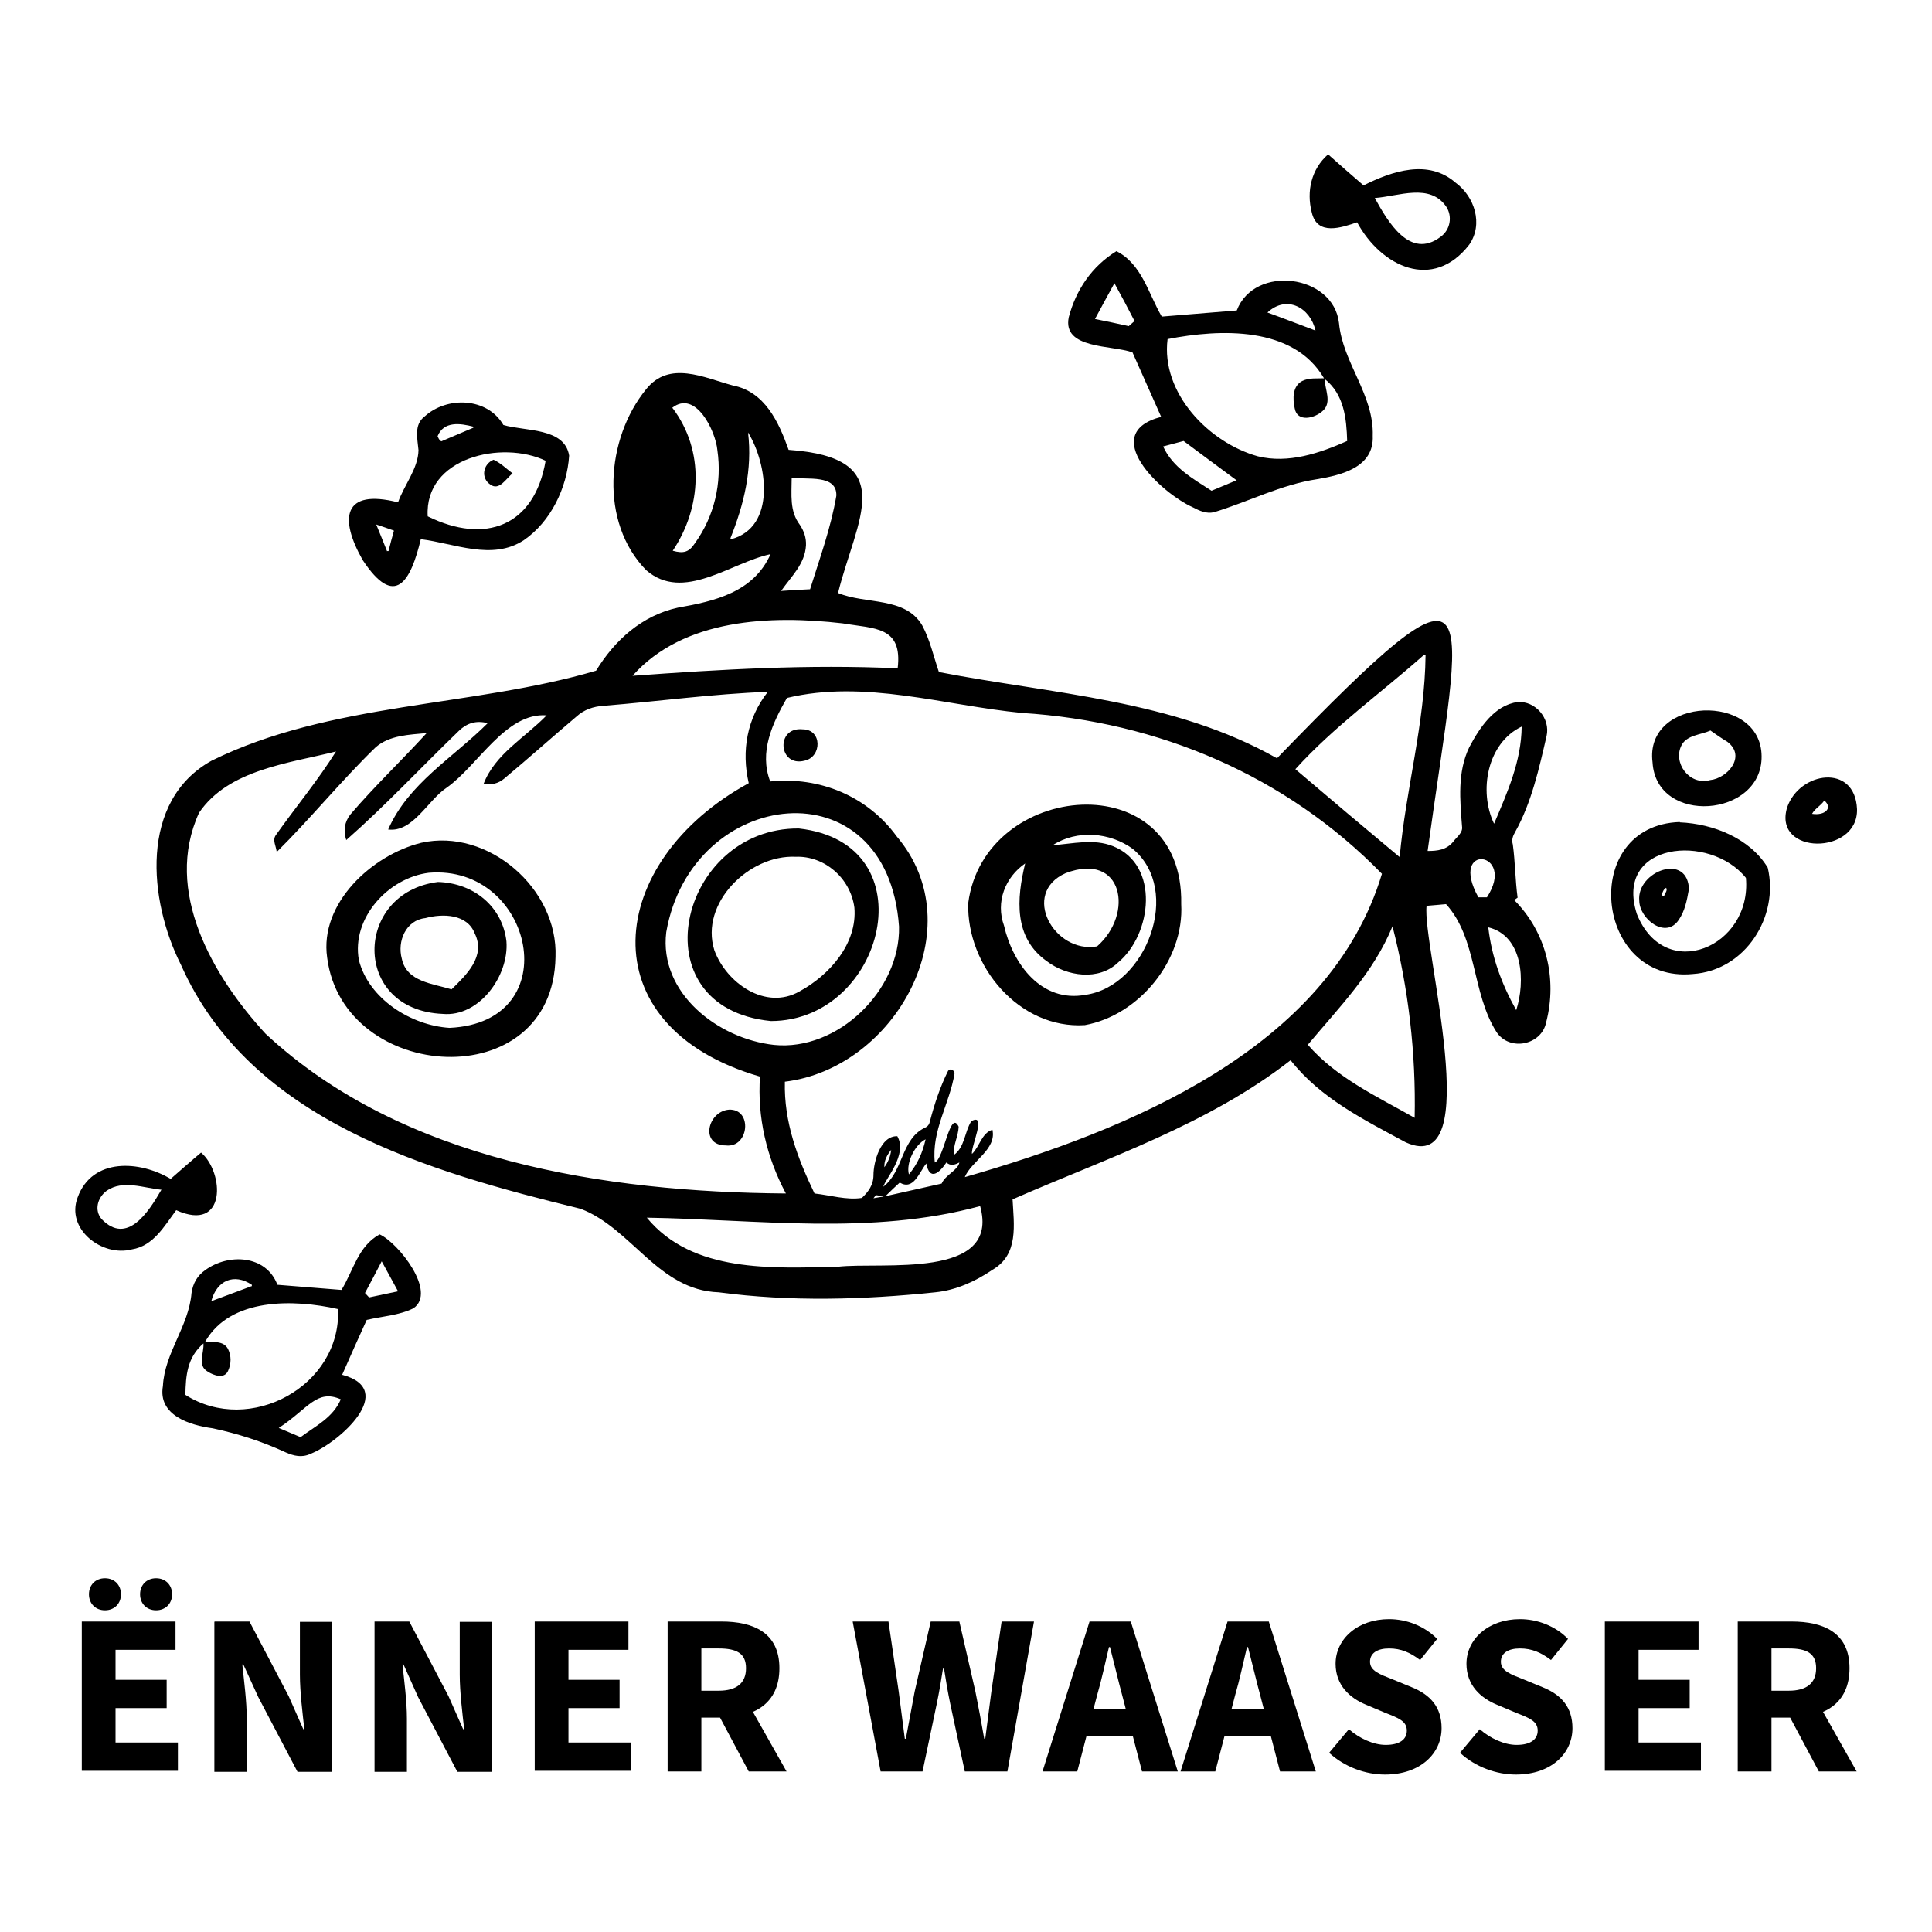 <?xml version="1.0" encoding="UTF-8"?> <svg xmlns="http://www.w3.org/2000/svg" id="b" viewBox="0 0 56.69 56.69"><defs><style>.d{fill:none;}</style></defs><g id="c"><g><g><path d="m29.71,35.17c.04.77.19,1.64-.59,2.09-.5.34-1.07.6-1.68.66-2.11.22-4.24.28-6.35,0-1.78-.06-2.54-1.87-4.05-2.45-4.46-1.09-9.7-2.58-11.73-7.16-.95-1.88-1.23-4.81.9-5.99,3.49-1.72,7.65-1.57,11.28-2.64.55-.9,1.35-1.62,2.4-1.85,1.08-.19,2.22-.45,2.72-1.57-1.17.25-2.56,1.42-3.65.47-1.37-1.4-1.19-3.85,0-5.31.68-.85,1.69-.34,2.54-.11.94.18,1.35,1.07,1.64,1.89,3.29.23,1.99,2.03,1.45,4.2.81.34,1.97.1,2.47.95.23.43.33.9.49,1.37,3.36.65,6.88.81,9.92,2.53,6.31-6.52,5.45-4.78,4.42,2.72.29,0,.55-.03.75-.27.1-.14.29-.26.26-.45-.06-.77-.14-1.59.21-2.32.3-.57.74-1.24,1.42-1.33.52-.04.97.48.85,1-.22.95-.44,1.95-.92,2.81-.07.12-.11.23-.07.37.07.51.07,1.04.14,1.56-.04.03-.07.05-.1.07.94.94,1.27,2.3.94,3.58-.13.68-1.08.87-1.46.29-.73-1.15-.56-2.74-1.48-3.75-.18.02-.37.03-.57.05-.14,1.13,1.77,8.01-.61,6.94-1.22-.66-2.5-1.29-3.38-2.41-2.41,1.88-5.36,2.86-8.13,4.07Zm-18.32-10.83c.59-1.35,1.91-2.11,2.92-3.12-.34-.09-.61,0-.84.22-1.11,1.07-2.15,2.19-3.31,3.21-.09-.28-.05-.53.12-.75.71-.83,1.5-1.58,2.24-2.39-.51.05-1.09.06-1.5.42-1.01.98-1.9,2.08-2.9,3.07-.02-.18-.13-.34-.03-.49.58-.82,1.23-1.6,1.77-2.46-1.39.35-3.16.53-4.02,1.8-1.05,2.3.4,4.79,1.95,6.48,4.01,3.74,9.97,4.65,15.27,4.69-.57-1.07-.84-2.24-.76-3.43-5.1-1.48-4.53-6.32-.33-8.61-.22-.95-.05-1.9.56-2.68-1.61.06-3.21.28-4.82.41-.3.02-.57.11-.8.32-.71.6-1.4,1.22-2.12,1.82-.17.14-.37.19-.6.15.34-.88,1.21-1.35,1.85-2.01-1.2-.09-2.01,1.47-2.93,2.12-.56.37-.99,1.32-1.72,1.23Zm16.92,10.2c4.74-1.36,10.69-3.75,12.24-8.9-2.81-2.88-6.56-4.47-10.56-4.72-2.28-.22-4.62-.99-6.9-.44-.43.75-.82,1.59-.49,2.45,1.45-.15,2.85.43,3.71,1.61,2.27,2.67-.04,6.81-3.28,7.2-.03,1.18.37,2.24.87,3.28.46.05.94.2,1.39.13.19-.18.34-.38.34-.67,0-.39.21-1.16.7-1.14.31.54-.36,1.26-.41,1.48.59-.45.52-1.4,1.22-1.73.09-.04.13-.1.15-.2.13-.5.3-1.01.53-1.47.03-.04.08-.05.12-.03.03.02.07.06.07.1-.14.89-.68,1.68-.58,2.62.27-.1.45-1.58.7-1.05-.01.29-.17.54-.14.83.32-.23.31-.67.51-.99.47-.27-.02.76.02.96.23-.22.28-.61.6-.71.13.58-.62.92-.81,1.39Zm.45.85c-3.2.87-6.52.39-9.78.34,1.34,1.63,3.69,1.48,5.6,1.44,1.29-.15,4.78.39,4.18-1.78Zm-2.38-8.2c-.34-4.81-6.09-4.1-6.83.16-.22,1.79,1.52,3.13,3.16,3.31,1.87.19,3.71-1.6,3.67-3.47Zm15.44-7.97s-.02,0-.03-.01c-1.26,1.12-2.65,2.11-3.78,3.36,1.02.87,2.03,1.72,3.06,2.58.18-1.99.74-3.93.76-5.93Zm-3.45,11.43c.85.98,2.03,1.52,3.14,2.15.04-1.89-.18-3.79-.65-5.62-.55,1.35-1.56,2.37-2.48,3.47Zm-12.03-11.04c.15-1.24-.68-1.16-1.62-1.32-2.1-.24-4.66-.15-6.16,1.54,2.59-.19,5.18-.34,7.77-.22Zm-6.6-7.63c.94,1.25.85,2.91,0,4.18.32.09.48.04.65-.22.57-.79.8-1.77.66-2.73-.05-.56-.64-1.79-1.33-1.24Zm3.49,2.04c0,.49-.07.97.24,1.38.12.18.19.38.18.6-.03.55-.43.91-.73,1.34.3-.02.58-.04.85-.05.28-.9.61-1.8.77-2.74.03-.64-.87-.47-1.31-.53Zm21.42,7.3c-1.01.48-1.27,1.89-.81,2.85.39-.92.8-1.83.81-2.85Zm-23.21-5.52s.02.01.02.02c1.32-.36,1.06-2.21.49-3.13.13,1.09-.12,2.11-.52,3.11Zm22.23,11.41c.1.87.39,1.66.82,2.43.27-.83.21-2.18-.82-2.43Zm-17.69,7.89c.57-.13,1.11-.25,1.65-.37.11-.26.48-.39.52-.62-.13.07-.26.11-.38,0-.2.3-.49.56-.59.03-.21.26-.37.8-.78.56-.14.13-.27.25-.42.4Zm17.65-8.77c.89-1.36-1.15-1.62-.25,0h.25Zm-16.47,7.1c-.32.16-.58.7-.49,1.03.25-.3.4-.63.49-1.03Zm-1.21.82c.11-.15.18-.32.2-.51-.12.15-.21.31-.2.51Zm-.25.82s-.03.04-.07.09c.12-.02.21-.04.3-.05h0c-.07-.02-.14-.03-.22-.04Z"></path><path d="m34.08,12.25c-.29-.65-.57-1.28-.85-1.91-.61-.22-2.06-.09-1.87-1.03.21-.8.68-1.5,1.4-1.94.75.38.94,1.26,1.33,1.92.74-.06,1.47-.12,2.2-.18.52-1.36,2.84-1.06,3,.37.11,1.17,1.03,2.1.99,3.31.04.92-.91,1.15-1.63,1.27-1.06.16-2.01.66-3.03.97-.22.05-.42-.04-.61-.14-.95-.42-2.81-2.18-.93-2.66Zm4.79-1.13c0,.3.22.68-.05.93-.24.23-.76.35-.83-.07-.06-.27-.07-.65.22-.8.21-.1.41-.07.64-.08-.9-1.54-3.05-1.45-4.59-1.15-.2,1.58,1.21,3.04,2.65,3.44.89.22,1.81-.09,2.62-.45-.02-.66-.09-1.37-.66-1.82Zm-2.59,2.97c-.53-.39-1.04-.77-1.55-1.15-.2.05-.4.11-.6.16.28.62.88.95,1.42,1.3.24-.1.48-.2.74-.31Zm-2.99-4.67c-.19-.37-.38-.73-.59-1.11-.2.36-.38.7-.57,1.05.35.07.68.14.99.21.06-.05.11-.1.17-.15Zm5.31.28c-.15-.67-.84-1.06-1.41-.53.47.17.93.35,1.41.53Z"></path><path d="m8.15,37.7c.63.05,1.25.1,1.87.15.35-.57.49-1.29,1.12-1.63.55.25,1.69,1.69.99,2.17-.43.21-.9.23-1.37.34-.24.53-.48,1.06-.72,1.61,1.65.44-.09,1.99-.93,2.32-.25.12-.49.06-.72-.04-.69-.32-1.4-.55-2.15-.71-.67-.09-1.61-.38-1.46-1.24.05-.98.76-1.75.84-2.73.04-.28.17-.51.4-.67.68-.5,1.79-.45,2.12.43Zm1.76.71c-1.29-.29-3.15-.34-3.89.96.24.02.53-.04.67.21.1.21.1.43,0,.65-.11.24-.42.13-.59.02-.32-.18-.11-.54-.13-.83-.48.41-.52.95-.53,1.51,1.89,1.2,4.57-.26,4.48-2.51Zm.09,2.65c-.71-.31-.95.27-1.82.84.22.09.42.18.64.27.44-.33.95-.57,1.18-1.11Zm1.2-4.05c-.17.33-.33.63-.49.93.05.05.08.09.12.13.28-.06.56-.12.85-.18-.16-.29-.31-.57-.48-.88Zm-3.81.73s0-.03,0-.04c-.52-.35-1.03-.13-1.19.48.41-.15.8-.3,1.18-.44Z"></path><path d="m12.35,15.81c-.3,1.26-.76,2.06-1.71.62-.69-1.22-.58-2.1,1.04-1.69.18-.51.59-.99.6-1.53-.03-.34-.14-.75.18-.99.66-.6,1.84-.56,2.31.25.63.19,1.8.07,1.93.9-.06.94-.54,1.94-1.33,2.48-.93.61-2.04.09-3.03-.03Zm3.66-2.29c-1.28-.61-3.56-.1-3.46,1.63,1.68.83,3.13.3,3.46-1.63Zm-3.06-.57c.31-.13.63-.27.94-.4,0-.01,0-.02,0-.03-.38-.1-.87-.17-1.05.28.03.06.04.11.11.15Zm-1.59,3.22s.02,0,.04,0c.05-.2.1-.39.16-.6-.17-.06-.33-.12-.52-.18.12.29.22.54.32.79Z"></path><path d="m49.29,24.13c.98.04,2.06.47,2.58,1.33.34,1.44-.66,3.02-2.2,3.12-2.89.28-3.34-4.36-.38-4.46Zm1.94,1.63c-1.06-1.32-3.88-1.05-3.2,1.06.82,2.05,3.38.97,3.2-1.06Z"></path><path d="m39.83,6.52c-.47.16-1.18.41-1.34-.29-.16-.62-.01-1.27.48-1.7.35.31.69.61,1.04.91.84-.42,1.9-.78,2.7-.08.56.41.82,1.22.4,1.82-1.06,1.37-2.58.65-3.29-.66Zm.51-.71c.38.69,1.03,1.82,1.93,1.14.29-.21.35-.6.17-.88-.48-.71-1.4-.31-2.1-.26Z"></path><path d="m5.01,34.59c.3-.26.59-.52.89-.77.68.58.76,2.36-.73,1.69-.35.47-.67,1.05-1.3,1.15-.88.23-1.95-.6-1.59-1.53.43-1.17,1.83-1.08,2.74-.53Zm-.27.32c-.53-.05-1.13-.3-1.61.03-.27.2-.37.57-.15.83.75.78,1.38-.21,1.75-.85Z"></path><path d="m51.69,22.19c.02,1.8-3.09,2.04-3.2.18-.25-1.94,3.19-2.06,3.2-.18Zm-1.51-.75c-.27.12-.69.13-.84.43-.26.5.22,1.19.84,1.02.5-.05,1.07-.69.51-1.12-.18-.11-.31-.2-.51-.34Z"></path><path d="m54.49,23.74c.04,1.36-2.48,1.36-2.05-.05.36-1.05,1.99-1.3,2.05.05Zm-.96-.25c-.11.16-.27.23-.36.39.38.06.62-.17.36-.39Z"></path><path d="m16.3,28.08c-.07,4.11-6.23,3.7-6.7.02-.23-1.59,1.31-3.01,2.76-3.37,1.96-.44,4.02,1.35,3.94,3.35Zm-3.11,2.08c3.49-.16,2.46-4.81-.61-4.55-1.19.15-2.27,1.33-2.05,2.56.29,1.14,1.53,1.92,2.66,1.99Z"></path><path d="m21.3,33.61c-.77,0-.54-1,.09-1.05.7-.03.59,1.13-.09,1.05Z"></path><path d="m34.66,26.53c.09,1.64-1.23,3.26-2.83,3.55-1.92.12-3.47-1.73-3.42-3.58.47-3.6,6.33-4.11,6.25.03Zm-4.57-1.2c-.6.41-.88,1.14-.63,1.83.26,1.13,1.1,2.27,2.39,2.03,1.79-.25,2.85-3.07,1.39-4.28-.67-.49-1.64-.57-2.35-.11.59-.04,1.2-.2,1.77.03,1.38.55,1.14,2.59.15,3.41-.57.55-1.51.41-2.1-.04-.97-.69-.88-1.83-.63-2.86Zm2.1,2.44c1.09-.95.77-2.79-.92-2.15-1.33.59-.34,2.37.92,2.15Z"></path><path d="m23.55,21.4c.58,0,.57.81.06.92-.77.2-.86-1-.06-.92Z"></path><path d="m22.62,29.96c-3.95-.39-2.7-5.68.82-5.65,3.84.43,2.52,5.65-.82,5.65Zm.72-4.82c-1.36-.06-2.81,1.36-2.38,2.74.35.96,1.5,1.78,2.5,1.21.88-.48,1.7-1.4,1.61-2.46-.12-.88-.89-1.52-1.72-1.49Z"></path><path d="m15.04,13.89c-.19.15-.39.52-.65.33-.29-.19-.22-.6.09-.73.22.1.37.26.56.4Z"></path><path d="m49.55,26.13c-.05.28-.11.6-.29.86-.38.58-1.15-.02-1.16-.56-.08-.87,1.45-1.44,1.46-.3Zm-.66-.08c-.09.05-.1.14-.14.21.03.02.05.03.08.04.01-.09.11-.15.06-.25Z"></path><path d="m12.85,25.88c1.05.03,1.89.72,2.01,1.74.08,1.01-.8,2.23-1.87,2.13-2.68-.11-2.61-3.56-.14-3.87Zm.4,3.15c.44-.43,1.01-.97.68-1.64-.22-.57-.93-.59-1.45-.45-.57.06-.83.68-.69,1.19.14.68.91.73,1.46.9Z"></path></g><g><path d="m2.4,47.58h2.75v.83h-1.76v.88h1.5v.83h-1.5v1.01h1.83v.83h-2.82v-4.4Zm.21-.8c0-.27.19-.47.47-.47s.47.2.47.47-.19.47-.47.47-.47-.2-.47-.47Zm1.5,0c0-.27.19-.47.47-.47s.47.2.47.47-.19.47-.47.47-.47-.2-.47-.47Z"></path><path d="m6.3,47.58h1.02l1.15,2.19.43.97h.03c-.05-.46-.13-1.08-.13-1.6v-1.55h.95v4.4h-1.02l-1.15-2.19-.44-.96h-.03c.05.48.13,1.07.13,1.59v1.56h-.95v-4.4Z"></path><path d="m10.99,47.58h1.02l1.15,2.19.43.97h.03c-.05-.46-.13-1.08-.13-1.6v-1.55h.95v4.4h-1.02l-1.15-2.19-.43-.96h-.03c.05.48.13,1.07.13,1.59v1.56h-.95v-4.4Z"></path><path d="m15.69,47.58h2.75v.83h-1.76v.88h1.5v.83h-1.5v1.01h1.83v.83h-2.82v-4.4Z"></path><path d="m19.59,47.58h1.58c.93,0,1.7.32,1.7,1.37s-.76,1.45-1.7,1.45h-.59v1.58h-.99v-4.4Zm1.5,2.03c.52,0,.8-.22.8-.66s-.28-.58-.8-.58h-.51v1.24h.51Zm-.1.53l.69-.64,1.4,2.48h-1.11l-.98-1.84Z"></path><path d="m25.05,47.58h1.02l.3,2.05c.06.46.12.93.18,1.39h.03c.09-.46.17-.93.26-1.39l.47-2.05h.84l.47,2.05c.09.45.18.92.26,1.39h.03c.06-.47.12-.94.18-1.39l.3-2.05h.95l-.78,4.4h-1.25l-.43-2c-.07-.34-.13-.69-.18-1.02h-.03c-.05.33-.11.68-.18,1.02l-.42,2h-1.23l-.82-4.4Z"></path><path d="m31.99,47.58h1.19l1.38,4.4h-1.05l-.58-2.23c-.12-.44-.24-.96-.36-1.42h-.03c-.11.46-.22.98-.35,1.42l-.58,2.23h-1.02l1.38-4.4Zm-.47,2.58h2.12v.77h-2.12v-.77Z"></path><path d="m36.04,47.58h1.19l1.38,4.4h-1.05l-.58-2.23c-.12-.44-.24-.96-.36-1.42h-.03c-.11.46-.22.98-.35,1.42l-.58,2.23h-1.02l1.38-4.4Zm-.47,2.58h2.12v.77h-2.12v-.77Z"></path><path d="m39.01,51.42l.57-.68c.31.27.72.46,1.08.46.41,0,.62-.16.62-.42,0-.28-.25-.37-.63-.52l-.57-.24c-.46-.19-.89-.56-.89-1.2,0-.73.65-1.31,1.57-1.31.51,0,1.04.2,1.41.58l-.5.62c-.29-.22-.56-.34-.91-.34s-.56.14-.56.39c0,.27.29.37.67.52l.56.23c.54.22.87.58.87,1.2,0,.73-.61,1.36-1.66,1.36-.57,0-1.18-.22-1.63-.63Z"></path><path d="m42.85,51.42l.57-.68c.31.27.72.46,1.08.46.41,0,.62-.16.62-.42,0-.28-.25-.37-.63-.52l-.57-.24c-.46-.19-.89-.56-.89-1.2,0-.73.65-1.31,1.57-1.31.51,0,1.04.2,1.41.58l-.5.62c-.29-.22-.56-.34-.91-.34s-.56.14-.56.39c0,.27.29.37.67.52l.56.23c.54.22.87.58.87,1.2,0,.73-.61,1.36-1.66,1.36-.57,0-1.18-.22-1.63-.63Z"></path><path d="m47.09,47.58h2.75v.83h-1.76v.88h1.5v.83h-1.5v1.01h1.83v.83h-2.82v-4.4Z"></path><path d="m50.99,47.58h1.58c.93,0,1.7.32,1.7,1.37s-.76,1.45-1.7,1.45h-.59v1.58h-.99v-4.4Zm1.5,2.03c.52,0,.8-.22.8-.66s-.28-.58-.8-.58h-.51v1.24h.51Zm-.1.53l.69-.64,1.4,2.48h-1.11l-.98-1.84Z"></path></g><rect class="d" width="56.69" height="56.69"></rect></g></g></svg> 